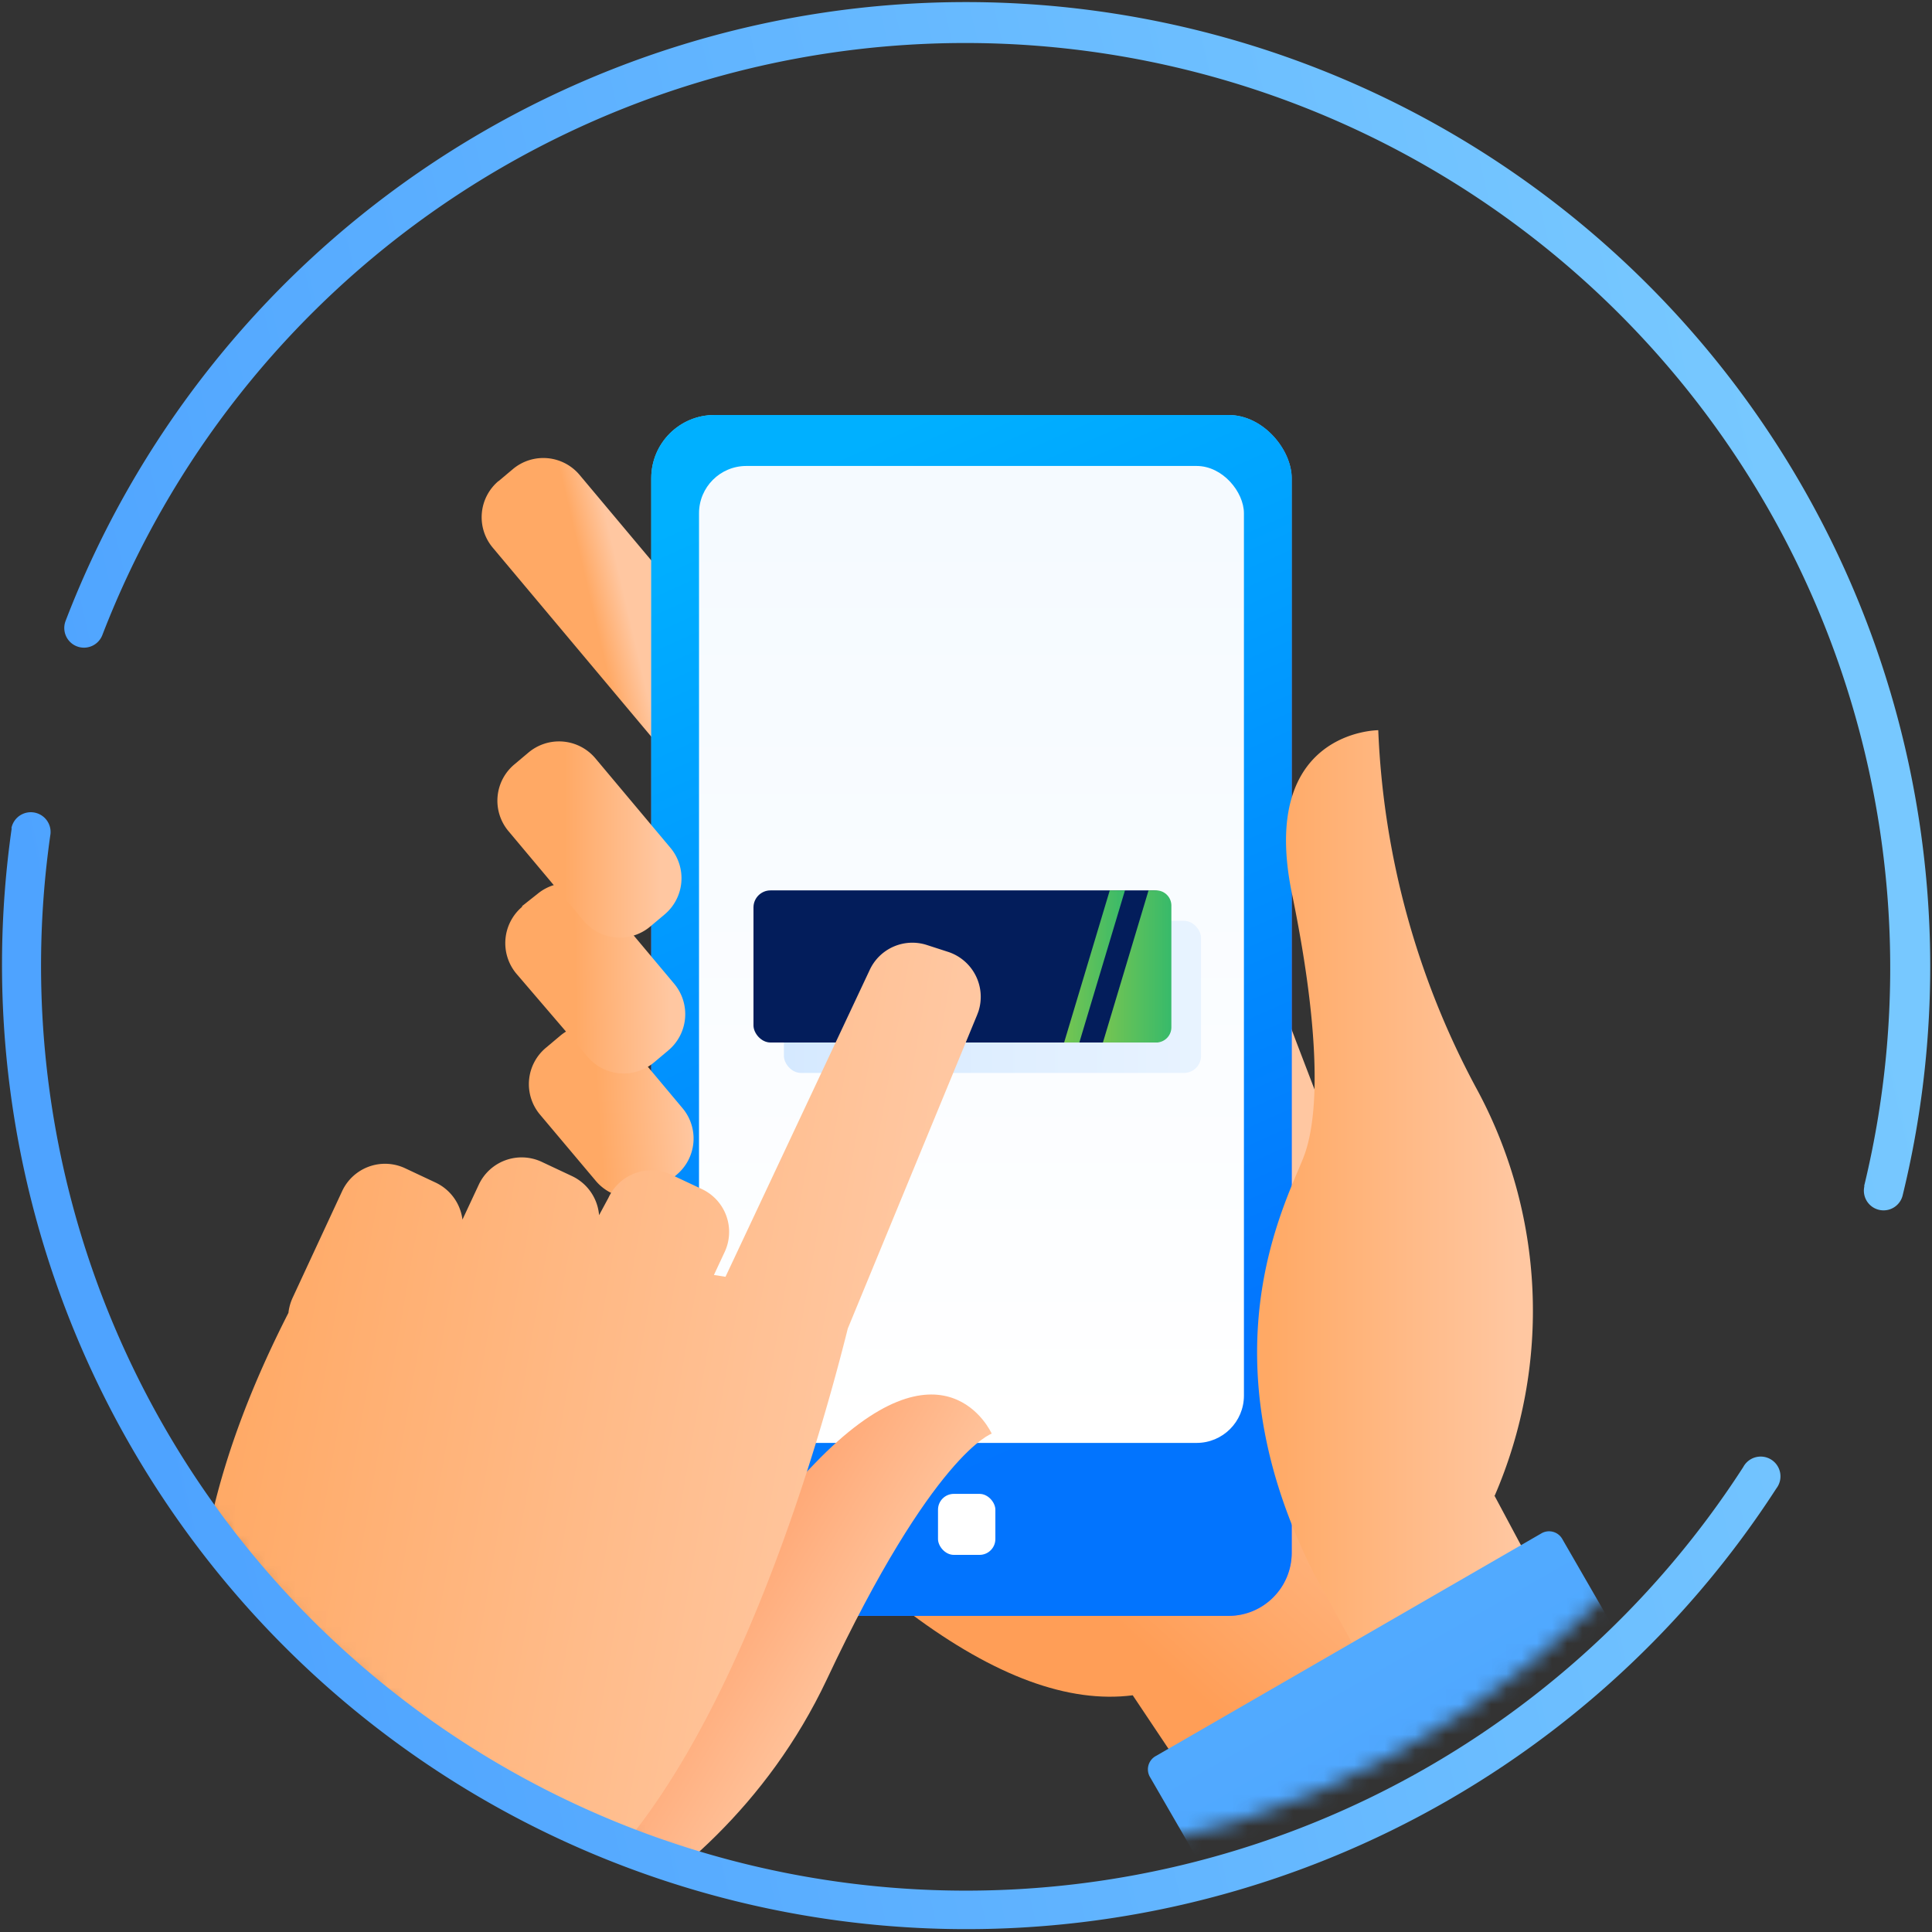 <svg xmlns="http://www.w3.org/2000/svg" xmlns:xlink="http://www.w3.org/1999/xlink" width="127" height="127" viewBox="0 0 127 127"><rect x="0" y="0" width="127" height="127" fill="#333333" stroke="none"/><defs><style>.a,.b{fill:#fff;}.b,.c,.d,.h,.i,.j,.k,.m,.t,.v{fill-rule:evenodd;}.c{fill:url(#a);}.d{fill:url(#b);}.e{fill:url(#c);}.f{fill:url(#d);}.g{fill:url(#e);}.h{fill:url(#f);}.i{fill:url(#g);}.j{fill:url(#h);}.k{fill:url(#i);}.l{mask:url(#j);}.m{fill:url(#k);}.n{fill:url(#l);}.o{fill:#031d5b;}.p{fill:url(#m);}.q{fill:url(#n);}.r{mask:url(#o);}.s{mask:url(#p);}.t{fill:url(#q);}.u{mask:url(#r);}.v{fill:url(#s);}.w{fill:url(#t);}</style><linearGradient id="a" x1="-150.6" y1="349.54" x2="-150.69" y2="349.69" gradientTransform="matrix(5.71, -4.79, -15.82, -18.85, 6431.47, 5909.98)" gradientUnits="userSpaceOnUse"><stop offset="0" stop-color="#ffc7a1"/><stop offset="1" stop-color="#ffa965"/></linearGradient><linearGradient id="b" x1="-141.72" y1="356.49" x2="-142.03" y2="356.04" gradientTransform="matrix(40.36, 0, 0, -53.29, 5805.71, 19079.96)" gradientUnits="userSpaceOnUse"><stop offset="0" stop-color="#ffc7a1"/><stop offset="1" stop-color="#ff9e57"/></linearGradient><linearGradient id="c" x1="-142.13" y1="358.32" x2="-142.03" y2="357.82" gradientTransform="matrix(42.1, 0, 0, -78.94, 6043.7, 28312.38)" gradientUnits="userSpaceOnUse"><stop offset="0" stop-color="#46daff"/><stop offset="1" stop-color="#9d62ff"/></linearGradient><linearGradient id="d" x1="-142.15" y1="358.3" x2="-141.95" y2="357.45" gradientTransform="matrix(42.1, 0, 0, -78.94, 6043.7, 28312.38)" gradientUnits="userSpaceOnUse"><stop offset="0" stop-color="#00b0ff"/><stop offset="1" stop-color="#0274fe"/></linearGradient><linearGradient id="e" x1="-141.42" y1="357.6" x2="-141.42" y2="356.65" gradientTransform="matrix(35.82, 0, 0, -64.22, 5129.38, 22998.83)" gradientUnits="userSpaceOnUse"><stop offset="0" stop-color="#f5faff"/><stop offset="1" stop-color="#fff"/></linearGradient><linearGradient id="f" x1="-136.97" y1="356.91" x2="-137.88" y2="356.91" gradientTransform="matrix(18.11, 0, 0, -60.53, 2580.33, 21682.35)" xlink:href="#a"/><linearGradient id="g" x1="-150.32" y1="337.45" x2="-150.75" y2="337.95" gradientTransform="matrix(5.71, -4.79, -7.66, -9.13, 3488.82, 2436.61)" xlink:href="#a"/><linearGradient id="h" x1="-150.38" y1="339.97" x2="-150.72" y2="340.47" gradientTransform="matrix(5.71, -4.79, -8.62, -10.27, 3833.28, 2839.66)" xlink:href="#a"/><linearGradient id="i" x1="-150.39" y1="340.69" x2="-150.71" y2="341.19" gradientTransform="matrix(5.71, -4.79, -8.94, -10.65, 3947.95, 2967.62)" xlink:href="#a"/><mask id="j" x="4.52" y="4.52" width="117.96" height="130.43" maskUnits="userSpaceOnUse"><circle class="a" cx="63.5" cy="63.5" r="58.98"/></mask><linearGradient id="k" x1="-145.2" y1="348.94" x2="-145.2" y2="347.99" gradientTransform="matrix(27.1, -15.65, -11.2, -19.39, 7930.23, 4603.64)" gradientUnits="userSpaceOnUse"><stop offset="0" stop-color="#51aaff"/><stop offset="1" stop-color="#4ea3ff"/></linearGradient><linearGradient id="l" x1="51.53" y1="65.53" x2="78.95" y2="65.53" gradientUnits="userSpaceOnUse"><stop offset="0" stop-color="#d5e9ff"/><stop offset="1" stop-color="#e8f3ff"/></linearGradient><linearGradient id="m" x1="69.95" y1="63.53" x2="73.95" y2="63.53" gradientUnits="userSpaceOnUse"><stop offset="0" stop-color="#76c551"/><stop offset="1" stop-color="#38ba6a"/></linearGradient><linearGradient id="n" x1="72.45" y1="63.53" x2="76.95" y2="63.53" xlink:href="#m"/><mask id="o" x="1.93" y="1.42" width="124.17" height="124.17" maskUnits="userSpaceOnUse"><circle class="a" cx="64.02" cy="63.5" r="62.08"/></mask><mask id="p" x="13.32" y="81.64" width="54.72" height="59.71" maskUnits="userSpaceOnUse"><path class="b" d="M23.45,81.64,68,89.5,58.9,141.34l-44.59-7.86Z"/></mask><linearGradient id="q" x1="-141.08" y1="356.65" x2="-141.43" y2="356.8" gradientTransform="matrix(44.3, 7.81, 8.84, -50.16, 3148.49, 19111.89)" gradientUnits="userSpaceOnUse"><stop offset="0" stop-color="#ffc7a1"/><stop offset="1" stop-color="#ff965c"/></linearGradient><mask id="r" x="1.93" y="1.42" width="124.17" height="132.17" maskUnits="userSpaceOnUse"><circle class="a" cx="64.02" cy="63.5" r="62.08"/></mask><linearGradient id="s" x1="-141.14" y1="358.08" x2="-142.05" y2="358.08" gradientTransform="matrix(46.71, 8.24, 13.19, -74.8, 1926.87, 28045.67)" xlink:href="#a"/><linearGradient id="t" x1="-143.44" y1="361.96" x2="-143.44" y2="361.01" gradientTransform="matrix(28.51, 123.51, 123.51, -28.51, -40493.48, 28087.53)" gradientUnits="userSpaceOnUse"><stop offset="0" stop-color="#77c8ff"/><stop offset="1" stop-color="#4ea3ff"/></linearGradient></defs><path class="c" d="M32.77,31.63l.94-.79a3.11,3.11,0,0,1,4.39.38h0L49.91,45.3a3.1,3.1,0,0,1-.38,4.38h0l-.94.79a3.1,3.1,0,0,1-4.38-.38h0L32.39,36a3.11,3.11,0,0,1,.38-4.38Z"/><path class="d" d="M100.23,102.8,77,115.24l-2.54-3.8q-6.31.81-14.58-5.36L74,62l10.88,5.61S93.5,90.53,98,98.82l2.28,4Z"/><rect class="e" x="42.81" y="27.28" width="42.1" height="78.94" rx="4.15"/><rect class="f" x="42.81" y="27.28" width="42.1" height="78.94" rx="4.15"/><rect class="g" x="45.95" y="30.63" width="35.82" height="64.22" rx="3.11"/><rect class="a" x="61.66" y="98.2" width="3.77" height="4.01" rx="1.04"/><path class="h" d="M98.24,98.35A30.64,30.64,0,0,0,97,71.45,54.24,54.24,0,0,1,90.6,48s-7.89,0-5.67,10.76c1.61,7.8,2,14.18.74,17.36s-6.55,13.06.74,27.39l2.75,5,11.32-6-2.25-4.21Z"/><path class="i" d="M35.88,68.88l.94-.79a3.1,3.1,0,0,1,4.38.38h0l3.66,4.37a3.1,3.1,0,0,1-.38,4.38h0l-.94.79a3.11,3.11,0,0,1-4.38-.39h0l-3.67-4.36a3.11,3.11,0,0,1,.39-4.38Z"/><path class="j" d="M34.32,59.56l1-.79a3.11,3.11,0,0,1,4.38.39h0l4.62,5.51a3.11,3.11,0,0,1-.39,4.38h0l-.94.79a3.11,3.11,0,0,1-4.38-.39h0L33.94,64a3.13,3.13,0,0,1,.38-4.39Z"/><path class="k" d="M33.81,50.25l.94-.79a3.12,3.12,0,0,1,4.38.38l4.94,5.89a3.11,3.11,0,0,1-.38,4.38h0l-.94.79a3.11,3.11,0,0,1-4.39-.38h0l-4.94-5.89a3.11,3.11,0,0,1,.39-4.38Z"/><g class="l"><path class="m" d="M76,115.42l25.3-14.61a1,1,0,0,1,1.41.38l10.16,17.6a1,1,0,0,1-.38,1.41l-25.3,14.61a1,1,0,0,1-1.41-.38h0L75.61,116.84A1,1,0,0,1,76,115.42Z"/></g><rect class="n" x="51.53" y="60.53" width="27.42" height="10" rx="1.12"/><rect class="o" x="49.53" y="58.53" width="27.42" height="10" rx="1.12"/><polygon class="p" points="70.95 68.53 69.95 68.53 72.95 58.53 73.95 58.53 70.95 68.53"/><path class="q" d="M76,68.53h-3.5l3-10H76a1,1,0,0,1,1,1v8A1,1,0,0,1,76,68.53Z"/><g class="r"><g class="s"><path class="t" d="M29.12,131.1S46.51,127,54.35,110.4c7-14.88,10.84-16.16,10.84-16.16s-3.09-6.95-11.67,2c-6.23,6.5-8.08,8.07-11.84,9s-18.33,5.27-25,18.32l-3.32,5.76L26,137.1l3.13-6Z"/></g></g><g class="u"><path class="v" d="M47.69,83.93l9.48-20.17a3.09,3.09,0,0,1,3.76-1.64l1.39.45a3.11,3.11,0,0,1,2,3.91l-.09.24L55.73,87.33c-2,8-9.68,35.69-22.94,40.14L29,133.59l-22.34-13,6.3-7.15c-.83-9.4,1.31-17.94,6-27.14a3.23,3.23,0,0,1,.28-1l3.25-7a3.11,3.11,0,0,1,4.13-1.51h0l2,.94a3.12,3.12,0,0,1,1.78,2.44l1.07-2.29a3.11,3.11,0,0,1,4.13-1.51h0l2,.94a3.12,3.12,0,0,1,1.78,2.57L40,78.73a3.11,3.11,0,0,1,4.13-1.51h0l2,.94a3.11,3.11,0,0,1,1.51,4.13h0l-.71,1.52Z"/></g><path class="w" d="M125.08,78.54a1.29,1.29,0,1,1-2.53-.54.31.31,0,0,1,0-.08A60.8,60.8,0,0,0,6.73,41.74a1.29,1.29,0,0,1-2.42-.92A63.39,63.39,0,0,1,125.08,78.54ZM.75,54.44a1.3,1.3,0,0,1,2.57.37A60.8,60.8,0,0,0,114.59,96.44a1.3,1.3,0,1,1,2.18,1.4,63.4,63.4,0,0,1-116-43.4Z"/></svg>